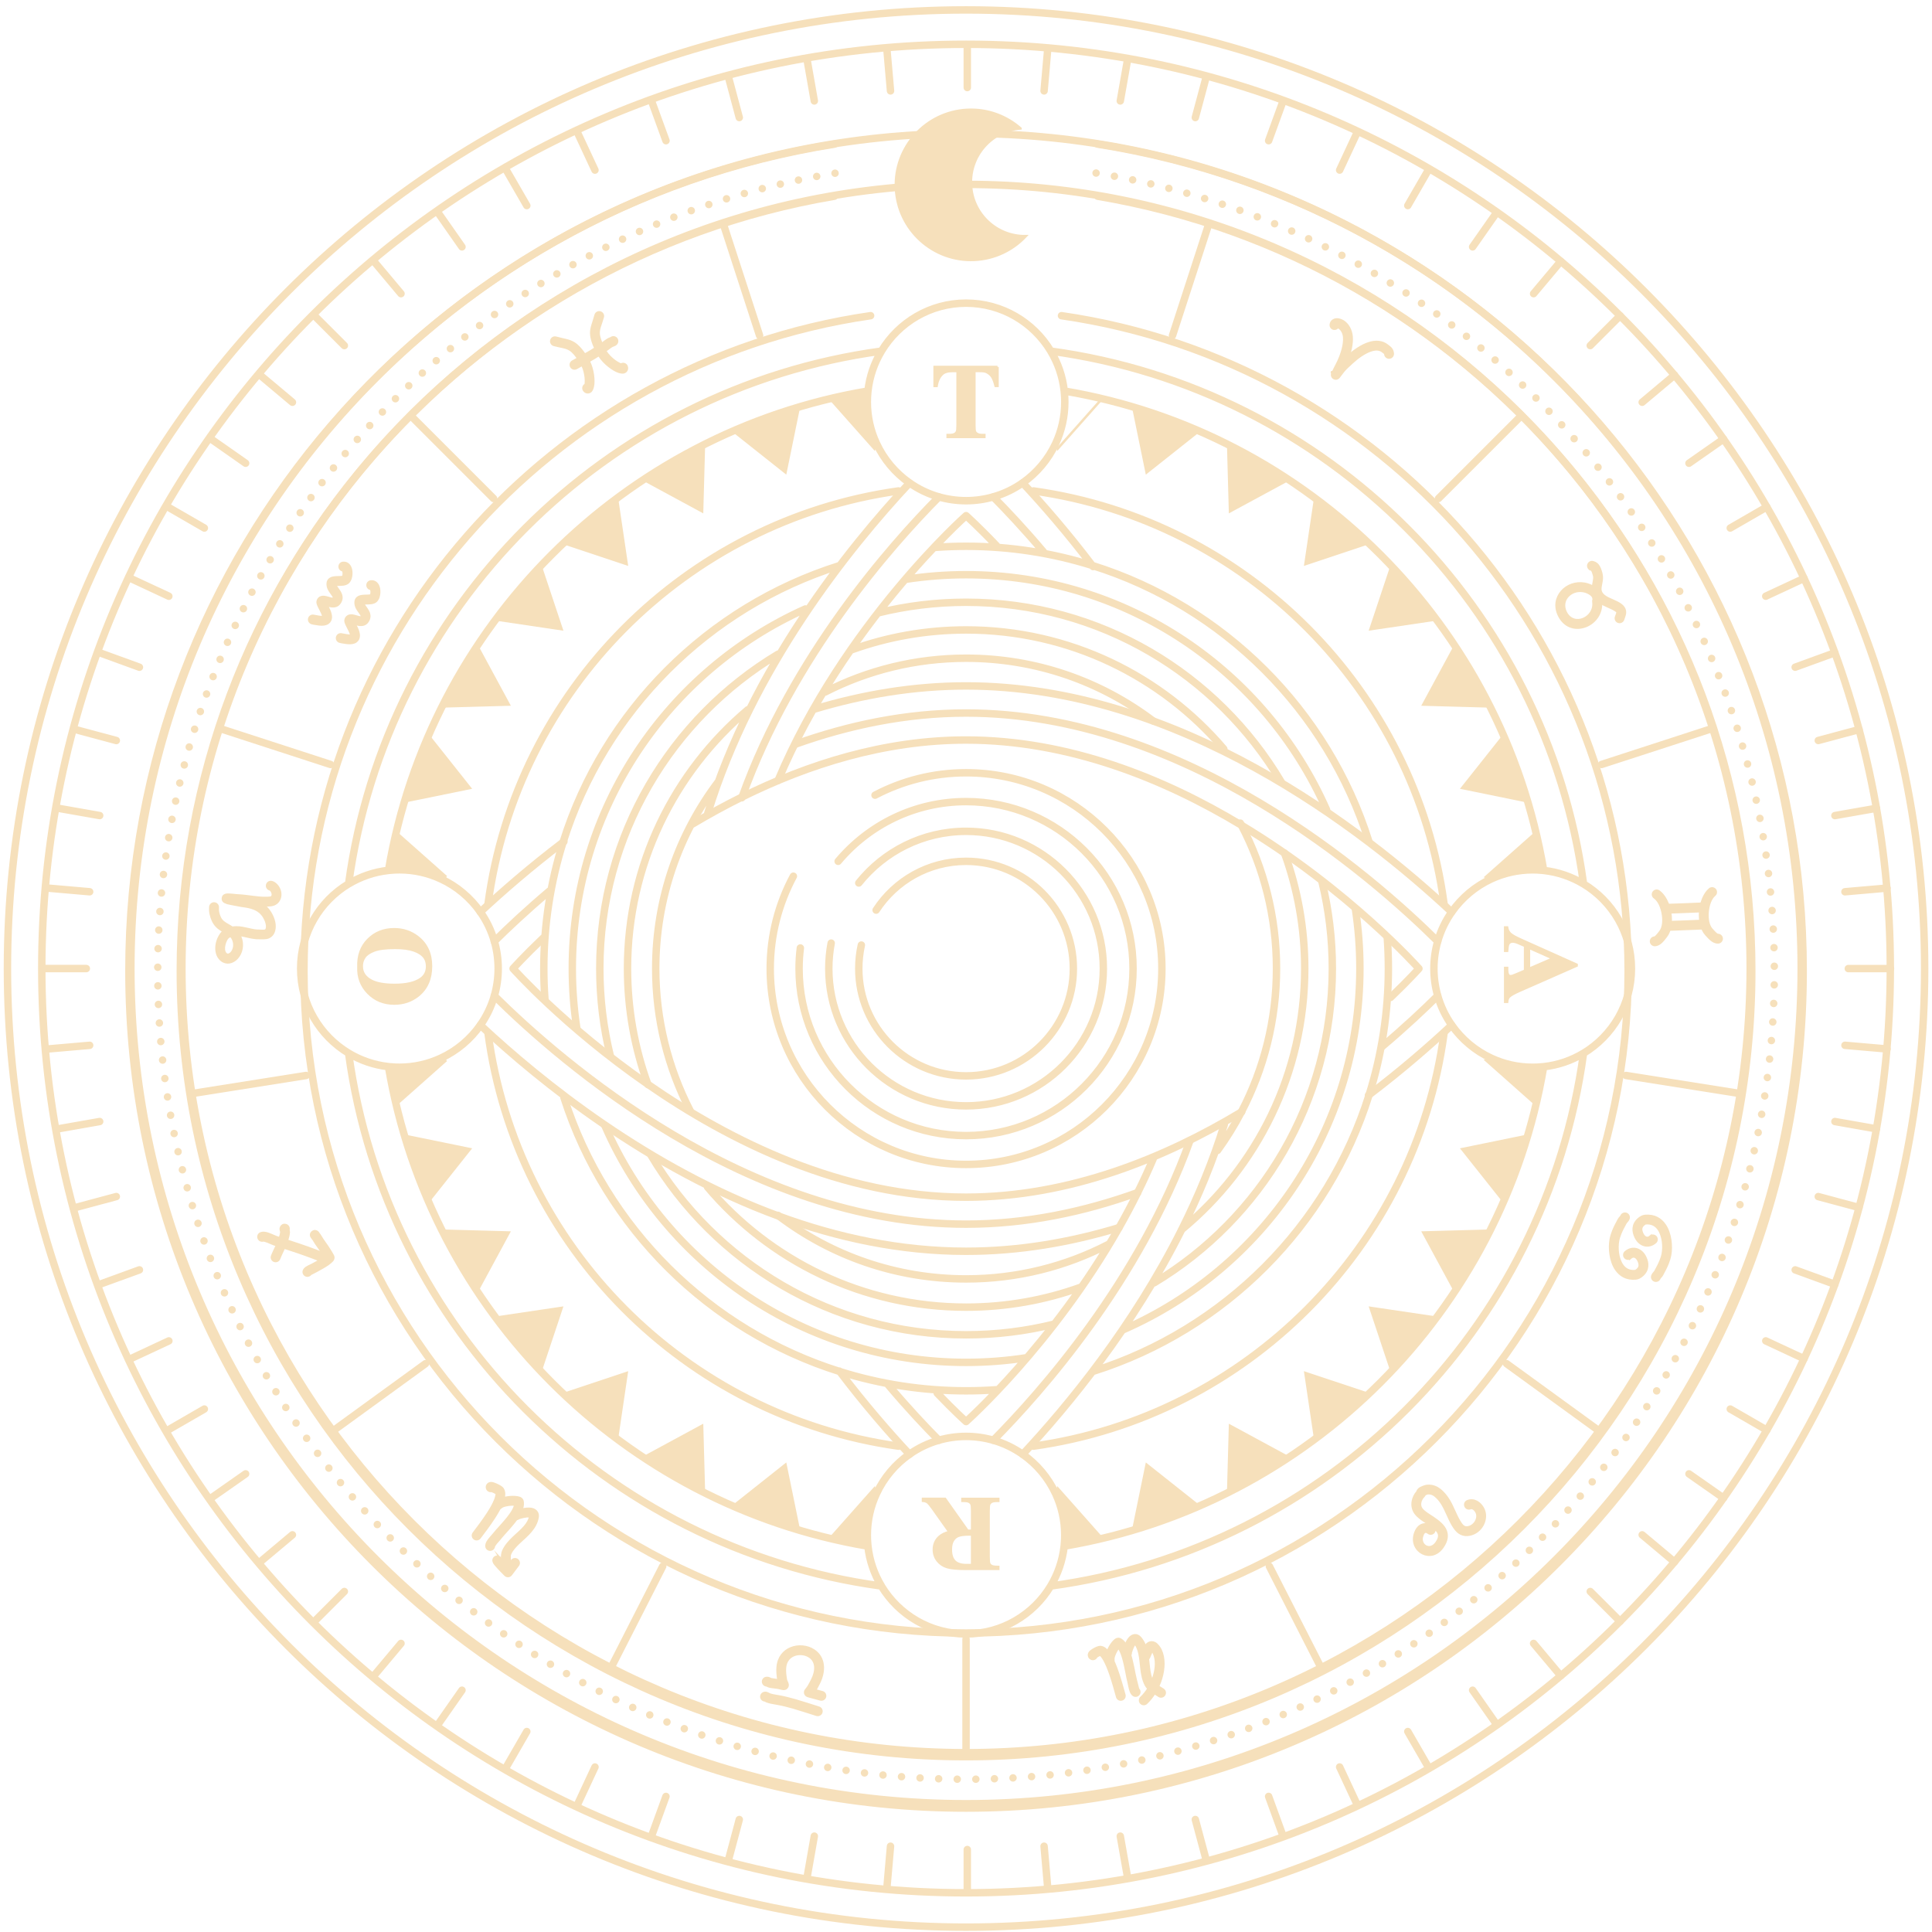 <?xml version="1.0" encoding="UTF-8"?>
<svg id="uuid-172704b0-e699-4a68-810d-1e46cd3e3040" data-name="Layer 1" xmlns="http://www.w3.org/2000/svg" viewBox="0 0 779.14 779.14">
  <defs>
    <style>
      .uuid-c266ab47-2025-463c-8c46-95f8c1c532ab, .uuid-6c627919-c237-4df9-a9d3-a2c26d97d3cf {
        fill-rule: evenodd;
      }

      .uuid-c266ab47-2025-463c-8c46-95f8c1c532ab, .uuid-6c627919-c237-4df9-a9d3-a2c26d97d3cf, .uuid-05bf3fd8-d38c-4298-b444-dc108b4acf0f {
        stroke-miterlimit: 10;
      }

      .uuid-c266ab47-2025-463c-8c46-95f8c1c532ab, .uuid-6c627919-c237-4df9-a9d3-a2c26d97d3cf, .uuid-05bf3fd8-d38c-4298-b444-dc108b4acf0f, .uuid-ff1aafb0-0d83-4808-a12b-73ea7ed15875, .uuid-988b9585-bccc-44ab-b7bc-a9691b3bc01a {
        stroke: #f6e0bb;
      }

      .uuid-c266ab47-2025-463c-8c46-95f8c1c532ab, .uuid-ff1aafb0-0d83-4808-a12b-73ea7ed15875, .uuid-988b9585-bccc-44ab-b7bc-a9691b3bc01a {
        fill: none;
      }

      .uuid-6c627919-c237-4df9-a9d3-a2c26d97d3cf, .uuid-05bf3fd8-d38c-4298-b444-dc108b4acf0f {
        fill: #f6e0bb;
      }

      .uuid-ff1aafb0-0d83-4808-a12b-73ea7ed15875 {
        stroke-dasharray: 0 0 0 0 0 7.5 0 0;
      }

      .uuid-ff1aafb0-0d83-4808-a12b-73ea7ed15875, .uuid-988b9585-bccc-44ab-b7bc-a9691b3bc01a {
        stroke-linecap: round;
        stroke-linejoin: round;
        stroke-width: 3px;
      }
    </style>
  </defs>
  <path class="uuid-988b9585-bccc-44ab-b7bc-a9691b3bc01a" d="m193.71,413.41c24.64,23,67.8,57.8,120.49,77.09,23.5,8.6,48.89,14.11,75.38,14.11,21.42,0,42.11-3.6,61.67-9.52m-223.84-155.69c-.13.1-.26.19-.38.29-13.22,10.05-24.47,19.85-33.34,28.11m135.02-81.91c19.32-5.77,39.74-9.27,60.86-9.27,85.87,0,160.23,57.91,195.87,91.18m-33.56,73.92c.07-.05.14-.11.21-.16,13.23-10.05,24.48-19.85,33.35-28.13m-386.09-11.84c26.79,26.55,101.88,92.09,190.22,92.09,24.32,0,47.61-4.95,69.19-12.71,0,0,.03,0,.04,0m-259.45-101.32c5.47-5.42,12.96-12.47,22.17-20.26m99.18-59.24c21.49-7.68,44.68-12.6,68.88-12.6,88.34,0,163.42,65.52,190.22,92.08m-22.35,42.38c9.27-7.84,16.82-14.94,22.34-20.42m-360.75-23.28c-7.83,7.46-12.13,12.3-12.13,12.3,0,0,20.77,23.4,54.28,46.62,33,22.87,78.36,45.57,128.38,45.57,41.73,0,80.2-15.79,110.98-34.3.07-.04.13-.08.2-.12m60.04-46.12c7.4-7.08,11.44-11.64,11.44-11.64,0,0-28.12-31.67-71.68-57.88-30.77-18.52-69.26-34.3-110.98-34.3-32.86,0-63.7,9.8-90.36,23-6.86,3.4-13.45,7.02-19.72,10.76"/>
  <path class="uuid-988b9585-bccc-44ab-b7bc-a9691b3bc01a" d="m533.15,355.69c2.72,11.19,4.16,22.88,4.16,34.9,0,53.79-28.82,100.91-71.84,126.74m-203.01-51.54c25.74,43.39,73.07,72.51,127.14,72.51,12.25,0,24.14-1.49,35.52-4.31m-178.99-108.16c-2.77-11.29-4.24-23.1-4.24-35.25,0-53.8,28.84-100.93,71.89-126.76m40.39-16.66c11.35-2.8,23.22-4.28,35.43-4.28,54.02,0,101.31,29.06,127.07,72.4m29.93,51.21c1.2,7.86,1.82,15.91,1.82,24.1,0,65.09-39.24,121.08-95.32,145.61m-209.13-82.18c24.5,56.12,80.52,95.4,145.64,95.4,8.29,0,16.43-.64,24.38-1.87m-181.39-132.97c-1.18-7.82-1.8-15.83-1.8-23.99,0-64.56,38.61-120.19,93.98-145m40.63-11.98c7.89-1.21,15.98-1.84,24.21-1.84,64.86,0,120.68,38.96,145.34,94.74m-93.88,226.45c52.8-16.73,94.49-58.54,111.06-111.42,5.05-16.09,7.77-33.2,7.77-50.95,0-4.13-.15-8.24-.44-12.3m-157.4,182.15c-4.11.3-8.27.45-12.46.45-17.74,0-34.85-2.72-50.93-7.77-52.66-16.51-94.35-57.92-111.23-110.42m111.06-214.59c-52.98,16.67-94.83,58.56-111.44,111.56-5.04,16.08-7.76,33.19-7.76,50.92,0,4.16.15,8.27.45,12.35m157.3-182.18c4.15-.31,8.34-.46,12.56-.46,17.74,0,34.84,2.72,50.93,7.76,52.97,16.61,94.84,58.41,111.52,111.34m-34.06,4.62c5.28,14.54,8.17,30.23,8.17,46.57,0,42.37-19.34,80.25-49.65,105.3-.02,0-.03.03-.05.04m-191.14-17.2c25.05,29.61,62.48,48.42,104.28,48.42,16.21,0,31.77-2.84,46.2-8.03m-134.22-232.9c-29.68,25.05-48.54,62.53-48.54,104.37,0,16.38,2.89,32.08,8.18,46.62.02.05.04.11.06.16m82.19-175.33c14.41-5.18,29.95-8,46.13-8,41.59,0,78.86,18.62,103.91,47.99m-2.5,161.9c3.55-4.89,6.76-10.06,9.57-15.46,9.06-17.31,14.19-37,14.19-57.88s-5.12-40.57-14.19-57.88c-.13-.26-.27-.51-.4-.76m-53.24,169.91c-17.18,8.88-36.68,13.9-57.35,13.9-28.3,0-54.42-9.41-75.38-25.27-.17-.12-.33-.25-.49-.37m-35.45-42.27c-8.84-17.16-13.85-36.63-13.85-57.26,0-28.26,9.39-54.34,25.21-75.3m43.09-36.2c17.06-8.73,36.39-13.65,56.87-13.65,28.3,0,54.4,9.4,75.37,25.26m-112.1,29.98c10.97-5.77,23.47-9.04,36.72-9.04,43.59,0,78.97,35.38,78.97,78.97s-35.38,78.98-78.97,78.98-78.98-35.39-78.98-78.98c0-13.47,3.38-26.16,9.34-37.26m18.05-6c12.36-14.71,30.88-24.08,51.59-24.08,37.16,0,67.34,30.18,67.34,67.34s-30.18,67.35-67.34,67.35-67.35-30.18-67.35-67.35c0-2.82.18-5.59.52-8.31m23.56-26.21c10.15-12.7,25.77-20.84,43.27-20.84,30.55,0,55.36,24.8,55.36,55.36s-24.8,55.36-55.36,55.36-55.36-24.8-55.36-55.36c0-3.51.33-6.94.96-10.28m18.13-13.3c7.73-11.85,21.09-19.68,36.27-19.68,23.88,0,43.27,19.38,43.27,43.26s-19.39,43.27-43.27,43.27-43.27-19.39-43.27-43.27c0-3.25.36-6.44,1.04-9.49m117.66,86.3c-1.97,4.63-4.06,9.14-6.25,13.55-2.4,4.86-4.91,9.57-7.51,14.13-26.84,47.26-61.67,78.19-61.67,78.19,0,0-4.56-4.05-11.64-11.45m-64.18-247.1c26.48-62.99,75.82-106.79,75.82-106.79,0,0,4.84,4.3,12.3,12.14m-43.7,338.4c7.85,9.29,14.95,16.83,20.43,22.35m21.95,0c19.23-19.4,58.87-64.09,79.3-120.79m-79.29-259.64c5.41,5.47,12.47,12.95,20.25,22.16m-42.21-22.15c-19.26,19.43-58.97,64.22-79.37,121.02-.03.09-.07.19-.1.28m67.64,264.79c-8.28-8.86-18.07-20.12-28.12-33.35-.06-.07-.11-.15-.17-.22m155.21-99.4c-4.59,14.85-10.51,29.05-17.19,42.39-19.53,39.03-45.62,70.78-64.1,90.58m0-391.75c8.27,8.86,18.06,20.11,28.11,33.34.1.12.19.25.29.38m-155.39,99.46c17.96-58.41,56.51-106.57,81.35-133.17"/>
  <path class="uuid-988b9585-bccc-44ab-b7bc-a9691b3bc01a" d="m618.1,430.42c-5.98,0-11.65-1.31-16.73-3.68-6.41-2.97-11.89-7.59-15.91-13.32-2.51-3.56-4.43-7.55-5.66-11.84-.99-3.49-1.53-7.17-1.53-10.98s.54-7.49,1.54-10.98c1.22-4.28,3.15-8.27,5.65-11.83,4.02-5.73,9.5-10.36,15.91-13.33,5.08-2.36,10.75-3.68,16.73-3.68,1.2,0,2.4.05,3.58.17.29.02.57.04.86.08-16.67-98.71-94.66-176.69-193.37-193.36.04.28.06.56.08.85.12,1.18.17,2.38.17,3.59,0,5.98-1.32,11.64-3.68,16.73-2.97,6.4-7.59,11.88-13.32,15.9-3.56,2.5-7.55,4.43-11.84,5.65-3.49,1-7.17,1.54-10.98,1.54s-7.49-.54-10.98-1.53c-4.28-1.22-8.27-3.15-11.83-5.65-5.73-4.02-10.36-9.5-13.33-15.91-2.37-5.09-3.68-10.76-3.68-16.73,0-1.21.05-2.41.17-3.59.02-.29.04-.57.08-.85-98.72,16.67-176.7,94.66-193.37,193.36.29-.04.57-.06.86-.08,1.18-.12,2.38-.17,3.58-.17,5.97,0,11.64,1.32,16.73,3.69,6.41,2.96,11.89,7.59,15.9,13.32,2.5,3.56,4.43,7.55,5.65,11.84,1,3.48,1.54,7.17,1.54,10.97s-.54,7.49-1.53,10.98c-1.23,4.28-3.16,8.27-5.66,11.83-4.01,5.73-9.49,10.36-15.9,13.32-5.09,2.37-10.76,3.69-16.73,3.69-1.2,0-2.4-.05-3.58-.17-.29-.02-.57-.04-.86-.08,16.66,98.72,94.66,176.7,193.37,193.37-.04-.28-.06-.56-.08-.85-.12-1.18-.17-2.38-.17-3.59,0-5.97,1.32-11.64,3.69-16.73,2.96-6.41,7.59-11.89,13.32-15.9,3.56-2.51,7.55-4.43,11.84-5.66,3.49-.99,7.17-1.53,10.97-1.53s7.49.54,10.97,1.53c4.29,1.23,8.28,3.16,11.84,5.66,5.73,4.01,10.36,9.49,13.32,15.9,2.37,5.09,3.69,10.77,3.69,16.73,0,1.21-.05,2.41-.17,3.59-.02.29-.04.57-.08.85,98.72-16.67,176.71-94.66,193.37-193.37-.29.04-.57.06-.86.08-1.18.12-2.38.17-3.58.17ZM389.59,17.86C183.87,17.86,16.85,184.87,16.85,390.59s167.02,372.74,372.74,372.74,372.74-167.02,372.74-372.74S595.31,17.86,389.59,17.86Zm39.58,139.8c.04.28.06.56.08.85.12,1.18.17,2.38.17,3.59,0,5.98-1.32,11.64-3.68,16.73-2.97,6.4-7.59,11.88-13.32,15.9-3.56,2.5-7.55,4.43-11.84,5.65-3.49,1-7.17,1.54-10.98,1.54s-7.49-.54-10.98-1.53c-4.28-1.22-8.27-3.15-11.83-5.65-5.73-4.02-10.36-9.5-13.33-15.91-2.37-5.09-3.68-10.76-3.68-16.73,0-1.21.05-2.41.17-3.59.02-.29.04-.57.08-.85.65-5.83,2.55-11.28,5.44-16.08,6.96-11.57,19.65-19.32,34.14-19.32s27.17,7.75,34.14,19.32c2.89,4.8,4.8,10.25,5.44,16.08Zm-272.53,193.36c.29-.04.57-.06.86-.08,1.18-.12,2.38-.17,3.58-.17,5.97,0,11.64,1.32,16.73,3.69,6.41,2.96,11.89,7.59,15.9,13.32,2.5,3.56,4.43,7.55,5.65,11.84,1,3.48,1.54,7.17,1.54,10.97s-.54,7.49-1.53,10.98c-1.23,4.28-3.16,8.27-5.66,11.83-4.01,5.73-9.49,10.36-15.9,13.32-5.09,2.37-10.76,3.69-16.73,3.69-1.2,0-2.4-.05-3.58-.17-.29-.02-.57-.04-.86-.08-5.83-.65-11.28-2.55-16.08-5.44-11.57-6.96-19.31-19.65-19.31-34.14s7.74-27.16,19.31-34.13h0c4.8-2.9,10.25-4.81,16.08-5.45Zm193.37,272.53c-.04-.28-.06-.56-.08-.85-.12-1.18-.17-2.38-.17-3.59,0-5.97,1.32-11.64,3.69-16.73,2.96-6.41,7.59-11.89,13.32-15.9,3.56-2.51,7.55-4.43,11.84-5.66,3.49-.99,7.17-1.53,10.97-1.53s7.49.54,10.97,1.53c4.29,1.23,8.28,3.16,11.84,5.66,5.73,4.01,10.36,9.49,13.32,15.9,2.37,5.09,3.69,10.77,3.69,16.73,0,1.21-.05,2.41-.17,3.59-.02.29-.04.57-.08.85-.65,5.83-2.56,11.29-5.44,16.08h0c-6.96,11.57-19.65,19.31-34.13,19.31s-27.17-7.74-34.14-19.31c-2.9-4.79-4.8-10.25-5.44-16.08Zm272.53-193.37c-.29.04-.57.06-.86.08-1.18.12-2.38.17-3.58.17-5.98,0-11.65-1.31-16.73-3.68-6.41-2.97-11.89-7.59-15.91-13.32-2.51-3.56-4.43-7.55-5.66-11.84-.99-3.49-1.53-7.17-1.53-10.98s.54-7.49,1.54-10.98c1.22-4.28,3.15-8.27,5.65-11.83,4.02-5.73,9.5-10.36,15.91-13.33,5.08-2.36,10.75-3.68,16.73-3.68,1.2,0,2.4.05,3.58.17.29.02.57.04.86.08,5.82.65,11.27,2.56,16.07,5.44,11.57,6.96,19.32,19.66,19.32,34.14s-7.75,27.17-19.32,34.14c-4.8,2.9-10.25,4.8-16.07,5.44ZM389.59,53.8c-185.89,0-336.81,150.92-336.81,336.8s150.92,336.81,336.81,336.81,336.8-150.92,336.8-336.81S575.48,53.8,389.59,53.8ZM121.26,390.59c0-14.48,7.74-27.16,19.31-34.13h0c4.8-2.9,10.25-4.81,16.08-5.45.29-.04.57-.06.86-.08,1.18-.12,2.38-.17,3.58-.17,5.97,0,11.64,1.32,16.73,3.69,6.41,2.96,11.89,7.59,15.9,13.32,2.5,3.56,4.43,7.55,5.65,11.84,1,3.48,1.54,7.17,1.54,10.97s-.54,7.49-1.53,10.98c-1.23,4.28-3.16,8.27-5.66,11.83-4.01,5.73-9.49,10.36-15.9,13.32-5.09,2.37-10.76,3.69-16.73,3.69-1.2,0-2.4-.05-3.58-.17-.29-.02-.57-.04-.86-.08-5.83-.65-11.28-2.55-16.08-5.44-11.57-6.96-19.31-19.65-19.31-34.14Zm302.47-249.02c2.89,4.8,4.8,10.25,5.44,16.08.04.28.06.56.08.85.12,1.18.17,2.38.17,3.59,0,5.98-1.32,11.64-3.68,16.73-2.97,6.4-7.59,11.88-13.32,15.9-3.56,2.5-7.55,4.43-11.84,5.65-3.49,1-7.17,1.54-10.98,1.54s-7.49-.54-10.98-1.53c-4.28-1.22-8.27-3.15-11.83-5.65-5.73-4.02-10.36-9.5-13.33-15.91-2.37-5.09-3.68-10.76-3.68-16.73,0-1.21.05-2.41.17-3.59.02-.29.04-.57.08-.85.65-5.83,2.55-11.28,5.44-16.08,6.96-11.57,19.65-19.32,34.14-19.32s27.17,7.75,34.14,19.32Zm-68.27,498.04c-2.9-4.79-4.8-10.25-5.44-16.08-.04-.28-.06-.56-.08-.85-.12-1.18-.17-2.38-.17-3.59,0-5.97,1.32-11.64,3.69-16.73,2.96-6.41,7.59-11.89,13.32-15.9,3.56-2.51,7.55-4.43,11.84-5.66,3.49-.99,7.17-1.53,10.97-1.53s7.49.54,10.97,1.53c4.29,1.23,8.28,3.16,11.84,5.66,5.73,4.01,10.36,9.49,13.32,15.9,2.37,5.09,3.69,10.77,3.69,16.73,0,1.21-.05,2.41-.17,3.59-.02.29-.04.57-.08.85-.65,5.83-2.56,11.29-5.44,16.08h0c-6.96,11.57-19.65,19.31-34.13,19.31s-27.17-7.74-34.14-19.31Zm267.08-209.45c-.29.04-.57.06-.86.08-1.18.12-2.38.17-3.58.17-5.98,0-11.65-1.31-16.73-3.68-6.41-2.97-11.89-7.59-15.91-13.32-2.51-3.56-4.43-7.55-5.66-11.84-.99-3.49-1.53-7.17-1.53-10.98s.54-7.49,1.54-10.98c1.22-4.28,3.15-8.27,5.65-11.83,4.02-5.73,9.5-10.36,15.91-13.33,5.08-2.36,10.75-3.68,16.73-3.68,1.2,0,2.4.05,3.58.17.29.02.57.04.86.08,5.82.65,11.27,2.56,16.07,5.44,11.57,6.96,19.32,19.66,19.32,34.14s-7.75,27.17-19.32,34.14c-4.8,2.9-10.25,4.8-16.07,5.44ZM389.59,74.36c-174.54,0-316.23,141.71-316.23,316.23s141.7,316.24,316.23,316.24,316.23-141.71,316.23-316.24S564.13,74.36,389.59,74.36Zm0,47.9c14.48,0,27.17,7.75,34.14,19.32,2.89,4.8,4.8,10.25,5.44,16.08.04.28.06.56.08.85.12,1.18.17,2.38.17,3.59,0,5.98-1.32,11.64-3.68,16.73-2.97,6.4-7.59,11.88-13.32,15.9-3.56,2.5-7.55,4.43-11.84,5.65-3.49,1-7.17,1.54-10.98,1.54s-7.49-.54-10.98-1.53c-4.28-1.22-8.27-3.15-11.83-5.65-5.73-4.02-10.36-9.5-13.33-15.91-2.37-5.09-3.68-10.76-3.68-16.73,0-1.21.05-2.41.17-3.59.02-.29.04-.57.08-.85.65-5.83,2.55-11.28,5.44-16.08,6.96-11.57,19.65-19.32,34.14-19.32ZM121.26,390.59c0-14.48,7.74-27.16,19.31-34.13h0c4.8-2.9,10.25-4.81,16.08-5.45.29-.04.57-.06.86-.08,1.18-.12,2.38-.17,3.58-.17,5.97,0,11.64,1.32,16.73,3.69,6.41,2.96,11.89,7.59,15.9,13.32,2.5,3.56,4.43,7.55,5.65,11.84,1,3.48,1.54,7.17,1.54,10.97s-.54,7.49-1.53,10.98c-1.23,4.28-3.16,8.27-5.66,11.83-4.01,5.73-9.49,10.36-15.9,13.32-5.09,2.37-10.76,3.69-16.73,3.69-1.2,0-2.4-.05-3.58-.17-.29-.02-.57-.04-.86-.08-5.83-.65-11.28-2.55-16.08-5.44-11.57-6.96-19.31-19.65-19.31-34.14Zm302.46,249.03c-6.96,11.57-19.65,19.31-34.13,19.31s-27.17-7.74-34.14-19.31c-2.9-4.79-4.8-10.25-5.44-16.08-.04-.28-.06-.56-.08-.85-.12-1.18-.17-2.38-.17-3.59,0-5.97,1.32-11.64,3.69-16.73,2.96-6.41,7.59-11.89,13.32-15.9,3.56-2.51,7.55-4.43,11.84-5.66,3.49-.99,7.17-1.53,10.97-1.53s7.49.54,10.97,1.53c4.29,1.23,8.28,3.16,11.84,5.66,5.73,4.01,10.36,9.49,13.32,15.9,2.37,5.09,3.69,10.77,3.69,16.73,0,1.21-.05,2.41-.17,3.59-.02.29-.04.57-.08.85-.65,5.83-2.56,11.29-5.44,16.08h0Zm214.89-214.89c-4.8,2.9-10.25,4.8-16.07,5.44-.29.04-.57.06-.86.08-1.18.12-2.38.17-3.58.17-5.98,0-11.65-1.31-16.73-3.68-6.41-2.97-11.89-7.59-15.91-13.32-2.51-3.56-4.43-7.55-5.66-11.84-.99-3.49-1.53-7.17-1.53-10.98s.54-7.49,1.54-10.98c1.22-4.28,3.15-8.27,5.65-11.83,4.02-5.73,9.5-10.36,15.91-13.33,5.08-2.36,10.75-3.68,16.73-3.68,1.2,0,2.4.05,3.58.17.29.02.57.04.86.08,5.82.65,11.27,2.56,16.07,5.44,11.57,6.96,19.32,19.66,19.32,34.14s-7.75,27.17-19.32,34.14ZM389.59,4C176.22,4,3,177.23,3,390.59s173.22,386.59,386.59,386.59,386.59-173.22,386.59-386.59S602.96,4,389.59,4Zm39.58,153.65c.04.28.06.56.08.85.12,1.18.17,2.38.17,3.59,0,5.98-1.32,11.64-3.68,16.73-2.97,6.4-7.59,11.88-13.32,15.9-3.56,2.5-7.55,4.43-11.84,5.65-3.49,1-7.17,1.54-10.98,1.54s-7.49-.54-10.98-1.53c-4.28-1.22-8.27-3.15-11.83-5.65-5.73-4.02-10.36-9.5-13.33-15.91-2.37-5.09-3.68-10.76-3.68-16.73,0-1.21.05-2.41.17-3.59.02-.29.04-.57.08-.85.65-5.83,2.55-11.28,5.44-16.08,6.96-11.57,19.65-19.32,34.14-19.32s27.17,7.75,34.14,19.32c2.89,4.8,4.8,10.25,5.44,16.08Zm-272.53,193.36c.29-.04.57-.06.86-.08,1.18-.12,2.38-.17,3.58-.17,5.97,0,11.64,1.32,16.73,3.69,6.41,2.96,11.89,7.59,15.9,13.32,2.5,3.56,4.43,7.55,5.65,11.84,1,3.48,1.54,7.17,1.54,10.97s-.54,7.49-1.53,10.98c-1.23,4.28-3.16,8.27-5.66,11.83-4.01,5.73-9.49,10.36-15.9,13.32-5.09,2.37-10.76,3.69-16.73,3.69-1.2,0-2.4-.05-3.58-.17-.29-.02-.57-.04-.86-.08-5.83-.65-11.28-2.55-16.08-5.44-11.57-6.96-19.31-19.65-19.31-34.14s7.74-27.16,19.31-34.13h0c4.8-2.9,10.25-4.81,16.08-5.45Zm193.37,272.53c-.04-.28-.06-.56-.08-.85-.12-1.18-.17-2.38-.17-3.59,0-5.97,1.32-11.64,3.69-16.73,2.96-6.41,7.59-11.89,13.32-15.9,3.56-2.51,7.55-4.43,11.84-5.66,3.49-.99,7.17-1.53,10.97-1.53s7.49.54,10.97,1.53c4.29,1.23,8.28,3.16,11.84,5.66,5.73,4.01,10.36,9.49,13.32,15.9,2.37,5.09,3.69,10.77,3.69,16.73,0,1.21-.05,2.41-.17,3.59-.02.29-.04.57-.08.85-.65,5.83-2.56,11.29-5.44,16.08h0c-6.96,11.57-19.65,19.31-34.13,19.31s-27.17-7.74-34.14-19.31c-2.9-4.79-4.8-10.25-5.44-16.08Zm272.53-193.37c-.29.04-.57.06-.86.08-1.18.12-2.38.17-3.58.17-5.98,0-11.65-1.31-16.73-3.68-6.41-2.97-11.89-7.59-15.91-13.32-2.51-3.56-4.43-7.55-5.66-11.84-.99-3.49-1.53-7.17-1.53-10.98s.54-7.49,1.54-10.98c1.22-4.28,3.15-8.27,5.65-11.83,4.02-5.73,9.5-10.36,15.91-13.33,5.08-2.36,10.75-3.68,16.73-3.68,1.2,0,2.4.05,3.58.17.29.02.57.04.86.08,5.82.65,11.27,2.56,16.07,5.44,11.57,6.96,19.32,19.66,19.32,34.14s-7.75,27.17-19.32,34.14c-4.8,2.9-10.25,4.8-16.07,5.44Zm-.86.08c-1.18.12-2.38.17-3.58.17-5.98,0-11.65-1.31-16.73-3.68-6.41-2.97-11.89-7.59-15.91-13.32-2.51-3.56-4.43-7.55-5.66-11.84-.99-3.49-1.53-7.17-1.53-10.98s.54-7.49,1.54-10.98c1.22-4.28,3.15-8.27,5.65-11.83,4.02-5.73,9.5-10.36,15.91-13.33,5.08-2.36,10.75-3.68,16.73-3.68,1.2,0,2.4.05,3.58.17.29.02.57.04.86.08,5.82.65,11.27,2.56,16.07,5.44-15.15-111.43-103.45-199.73-214.88-214.88,2.89,4.8,4.8,10.25,5.44,16.08.04.28.06.56.08.85.12,1.18.17,2.38.17,3.59,0,5.98-1.32,11.64-3.68,16.73-2.97,6.4-7.59,11.88-13.32,15.9-3.56,2.5-7.55,4.43-11.84,5.65-3.49,1-7.17,1.54-10.98,1.54s-7.49-.54-10.98-1.53c-4.28-1.22-8.27-3.15-11.83-5.65-5.73-4.02-10.36-9.5-13.33-15.91-2.37-5.09-3.68-10.76-3.68-16.73,0-1.21.05-2.41.17-3.59.02-.29.04-.57.08-.85.65-5.83,2.55-11.28,5.44-16.08-111.43,15.15-199.73,103.45-214.89,214.88,4.8-2.89,10.25-4.8,16.08-5.44.29-.04.57-.06.86-.08,1.18-.12,2.38-.17,3.58-.17,5.97,0,11.64,1.32,16.73,3.69,6.41,2.96,11.89,7.59,15.9,13.32,2.5,3.56,4.43,7.55,5.65,11.84,1,3.48,1.54,7.17,1.54,10.97s-.54,7.49-1.53,10.98c-1.23,4.28-3.16,8.27-5.66,11.83-4.01,5.73-9.49,10.36-15.9,13.32-5.09,2.37-10.76,3.69-16.73,3.69-1.2,0-2.4-.05-3.58-.17-.29-.02-.57-.04-.86-.08-5.83-.65-11.28-2.55-16.08-5.44,15.15,111.43,103.46,199.74,214.89,214.89-2.9-4.79-4.8-10.25-5.44-16.08-.04-.28-.06-.56-.08-.85-.12-1.18-.17-2.38-.17-3.59,0-5.97,1.32-11.64,3.69-16.73,2.96-6.41,7.59-11.89,13.32-15.9,3.56-2.51,7.55-4.43,11.84-5.66,3.49-.99,7.17-1.53,10.97-1.53s7.49.54,10.97,1.53c4.29,1.23,8.28,3.16,11.84,5.66,5.73,4.01,10.36,9.49,13.32,15.9,2.37,5.09,3.69,10.77,3.69,16.73,0,1.21-.05,2.41-.17,3.59-.02.29-.04.57-.08.85-.65,5.83-2.56,11.29-5.44,16.08,111.43-15.16,199.73-103.45,214.88-214.89-4.8,2.9-10.25,4.8-16.07,5.44-.29.04-.57.06-.86.08Zm-204.9-232.27c85.94,12.04,153.94,80.33,165.56,166.4m-165.56,218.84c85.94-12.05,153.94-80.33,165.56-166.4m-385.55-.31c11.49,86.22,79.56,154.65,165.59,166.71m-165.59-218.53c11.49-86.22,79.56-154.65,165.59-166.71"/>
  <path class="uuid-6c627919-c237-4df9-a9d3-a2c26d97d3cf" d="m429.25,622.7c.12-1.18.17-2.38.17-3.59,0-5.97-1.32-11.64-3.69-16.73l.84-2.1,17.56,19.8-14.87,2.63Z"/>
  <polygon class="uuid-6c627919-c237-4df9-a9d3-a2c26d97d3cf" points="462.41 590.67 483.14 607.11 457.1 616.59 462.41 590.67 462.41 590.67"/>
  <polygon class="uuid-6c627919-c237-4df9-a9d3-a2c26d97d3cf" points="496.05 574.98 519.32 587.58 495.32 601.43 496.05 574.98 496.05 574.98"/>
  <polygon class="uuid-6c627919-c237-4df9-a9d3-a2c26d97d3cf" points="526.45 553.7 551.55 562.06 530.33 579.87 526.45 553.7 526.45 553.7"/>
  <polygon class="uuid-6c627919-c237-4df9-a9d3-a2c26d97d3cf" points="552.69 527.45 578.87 531.33 561.06 552.56 552.69 527.45 552.69 527.45"/>
  <polygon class="uuid-6c627919-c237-4df9-a9d3-a2c26d97d3cf" points="573.98 497.05 600.43 496.33 586.58 520.32 573.98 497.05 573.98 497.05"/>
  <polygon class="uuid-6c627919-c237-4df9-a9d3-a2c26d97d3cf" points="589.66 463.42 615.58 458.11 606.11 484.14 589.66 463.42 589.66 463.42"/>
  <path class="uuid-6c627919-c237-4df9-a9d3-a2c26d97d3cf" d="m621.69,430.25l-2.63,14.87-19.79-17.56,2.1-.83c5.08,2.37,10.75,3.68,16.73,3.68,1.2,0,2.4-.05,3.58-.17Z"/>
  <path class="uuid-6c627919-c237-4df9-a9d3-a2c26d97d3cf" d="m621.69,350.94c-1.18-.12-2.38-.17-3.58-.17-5.98,0-11.65,1.32-16.73,3.68l-2.1-.83,19.79-17.55,2.63,14.86Z"/>
  <polygon class="uuid-6c627919-c237-4df9-a9d3-a2c26d97d3cf" points="589.66 317.78 606.11 297.05 615.58 323.08 589.66 317.78 589.66 317.78"/>
  <polygon class="uuid-6c627919-c237-4df9-a9d3-a2c26d97d3cf" points="573.98 284.14 586.58 260.87 600.43 284.87 573.98 284.14 573.98 284.14"/>
  <polygon class="uuid-6c627919-c237-4df9-a9d3-a2c26d97d3cf" points="552.69 253.74 561.06 228.64 578.87 249.86 552.69 253.74 552.69 253.74"/>
  <polygon class="uuid-6c627919-c237-4df9-a9d3-a2c26d97d3cf" points="526.45 227.5 530.33 201.32 551.55 219.13 526.45 227.5 526.45 227.5"/>
  <polygon class="uuid-6c627919-c237-4df9-a9d3-a2c26d97d3cf" points="496.05 206.21 495.32 179.76 519.32 193.61 496.05 206.21 496.05 206.21"/>
  <polygon class="uuid-6c627919-c237-4df9-a9d3-a2c26d97d3cf" points="462.41 190.52 457.1 164.6 483.14 174.08 462.41 190.52 462.41 190.52"/>
  <path class="uuid-c266ab47-2025-463c-8c46-95f8c1c532ab" d="m444.12,161.13l-17.56,19.79-.83-2.09c2.36-5.09,3.68-10.76,3.68-16.73,0-1.21-.05-2.41-.17-3.59l14.87,2.63Z"/>
  <path class="uuid-6c627919-c237-4df9-a9d3-a2c26d97d3cf" d="m353.45,178.83l-.83,2.09-17.56-19.79,14.87-2.63c-.12,1.18-.17,2.38-.17,3.59,0,5.98,1.31,11.64,3.68,16.73Z"/>
  <polygon class="uuid-6c627919-c237-4df9-a9d3-a2c26d97d3cf" points="316.77 190.52 296.04 174.08 322.08 164.6 316.77 190.52 316.77 190.52"/>
  <polygon class="uuid-6c627919-c237-4df9-a9d3-a2c26d97d3cf" points="283.14 206.21 259.87 193.61 283.86 179.76 283.14 206.21 283.14 206.21"/>
  <polygon class="uuid-6c627919-c237-4df9-a9d3-a2c26d97d3cf" points="252.73 227.5 227.63 219.13 248.86 201.32 252.73 227.5 252.73 227.5"/>
  <polygon class="uuid-6c627919-c237-4df9-a9d3-a2c26d97d3cf" points="226.49 253.74 200.32 249.86 218.13 228.64 226.49 253.74 226.49 253.74"/>
  <polygon class="uuid-6c627919-c237-4df9-a9d3-a2c26d97d3cf" points="205.2 284.14 178.75 284.87 192.61 260.87 205.2 284.14 205.2 284.14"/>
  <polygon class="uuid-6c627919-c237-4df9-a9d3-a2c26d97d3cf" points="189.52 317.78 163.6 323.08 173.07 297.05 189.52 317.78 189.52 317.78"/>
  <path class="uuid-6c627919-c237-4df9-a9d3-a2c26d97d3cf" d="m179.92,353.62l-2.1.84c-5.09-2.37-10.76-3.69-16.73-3.69-1.2,0-2.4.05-3.58.17l2.62-14.86,19.8,17.55Z"/>
  <path class="uuid-6c627919-c237-4df9-a9d3-a2c26d97d3cf" d="m179.92,427.56l-19.8,17.56-2.62-14.87c1.18.12,2.38.17,3.58.17,5.97,0,11.64-1.32,16.73-3.69l2.1.84Z"/>
  <polygon class="uuid-6c627919-c237-4df9-a9d3-a2c26d97d3cf" points="189.52 463.42 173.07 484.14 163.6 458.11 189.52 463.42 189.52 463.42"/>
  <polygon class="uuid-6c627919-c237-4df9-a9d3-a2c26d97d3cf" points="205.2 497.05 192.61 520.32 178.75 496.33 205.2 497.05 205.2 497.05"/>
  <polygon class="uuid-6c627919-c237-4df9-a9d3-a2c26d97d3cf" points="226.49 527.45 218.13 552.56 200.32 531.33 226.49 527.45 226.49 527.45"/>
  <polygon class="uuid-6c627919-c237-4df9-a9d3-a2c26d97d3cf" points="252.73 553.7 248.86 579.87 227.63 562.06 252.73 553.7 252.73 553.7"/>
  <polygon class="uuid-6c627919-c237-4df9-a9d3-a2c26d97d3cf" points="283.14 574.98 283.86 601.43 259.87 587.58 283.14 574.98 283.14 574.98"/>
  <polygon class="uuid-6c627919-c237-4df9-a9d3-a2c26d97d3cf" points="316.77 590.67 322.08 616.59 296.04 607.11 316.77 590.67 316.77 590.67"/>
  <path class="uuid-6c627919-c237-4df9-a9d3-a2c26d97d3cf" d="m349.77,619.1c0,1.21.05,2.41.17,3.59l-14.87-2.63,17.56-19.8.84,2.1c-2.37,5.09-3.69,10.77-3.69,16.73Z"/>
  <path class="uuid-988b9585-bccc-44ab-b7bc-a9691b3bc01a" d="m442.62,58.11c161.17,25.47,284.57,165.17,284.57,333.45,0,186.33-151.27,337.6-337.6,337.6S51.99,577.89,51.99,391.56c0-168.29,123.4-307.98,284.57-333.45m91.52,69.2c129.16,18.68,228.52,129.95,228.52,264.25,0,147.37-119.64,267.01-267.01,267.01S122.58,538.93,122.58,391.56c0-134.3,99.36-245.57,228.52-264.25m91.6-48.17c149.64,25.29,263.76,155.64,263.76,312.43,0,174.88-141.98,316.87-316.87,316.87S72.72,566.45,72.72,391.56c0-156.79,114.12-287.13,263.76-312.43"/>
  <path class="uuid-ff1aafb0-0d83-4808-a12b-73ea7ed15875" d="m442.03,69.79c155.02,25.11,273.54,159.71,273.54,321.77,0,179.91-146.07,325.98-325.98,325.98S63.61,571.48,63.61,391.56c0-162.06,118.52-296.66,273.54-321.77"/>
  <path class="uuid-988b9585-bccc-44ab-b7bc-a9691b3bc01a" d="m389.59,661.03v46.78m-122.33-76.15l-21.24,41.68m-74.43-123.39l-37.85,27.5m-10.3-143.73l-46.21,7.32m56.08-132.74l-44.49-14.46m110.23-92.81l-33.08-33.08m140.35-32.66l-14.46-44.49m220.06,540.86l21.24,41.68m74.43-123.39l37.85,27.5m10.3-143.73l46.21,7.32m-56.08-132.74l44.49-14.46m-110.23-92.81l33.08-33.08m-140.35-32.66l14.46-44.49"/>
  <path class="uuid-6c627919-c237-4df9-a9d3-a2c26d97d3cf" d="m539.42,131.88c.2.05.44.12.53.17.63.38,1.12.95,1.48,1.62.37.68.59,1.47.66,2.3.13,1.51-.12,3.21-.56,4.89-.44,1.71-1.09,3.4-1.77,4.88l-1.63,3.24-.63,1.27c-.52-.39-.45-.11-.18.37-.18.44-.14.94.12,1.34.27.44.75.7,1.26.7,0,0,.69.05,1.21-.62l1.76-2.31c.42-.51.87-.99,1.34-1.46.75-.74,1.54-1.44,2.3-2.14,2.06-1.87,4.85-3.98,7.6-4.87,1.71-.55,3.4-.63,4.76.47.34.28.66.46.89.72.08.09.11.21.13.38.07.82.8,1.43,1.62,1.36.82-.07,1.43-.8,1.36-1.62-.07-.77-.29-1.3-.59-1.74-.36-.54-.89-.9-1.52-1.41-2.16-1.75-4.82-1.87-7.55-.98-2.89.93-5.85,3.02-8.13,5.01.32-.97.6-1.97.81-2.96.35-1.66.51-3.29.38-4.78-.11-1.24-.45-2.41-1-3.44-.61-1.14-1.47-2.1-2.55-2.76-.34-.21-1.04-.51-1.74-.63-.57-.09-1.14-.06-1.6.12-.74.27-1.33.83-1.48,1.87-.12.81.44,1.57,1.26,1.69.6.09,1.17-.2,1.48-.68h0Z"/>
  <path class="uuid-6c627919-c237-4df9-a9d3-a2c26d97d3cf" d="m645.58,242.55c.33-.48.35-1.11.05-1.61-.04-.19-.21-1.05-.36-1.36-.46-.96-1.22-1.79-2.14-2.45-1.24-.89-2.76-1.47-4.11-1.71-3.65-.64-7.1.75-9.19,3.17-2.14,2.48-2.91,6.03-1.04,9.71,2.44,4.83,7.09,5.68,10.91,4.09,3.58-1.49,6.41-5.21,5.88-9.84h0Zm-3.01-1.71c-.33-.65-.93-1.17-1.6-1.57-.78-.47-1.66-.77-2.45-.91-2.55-.45-4.97.49-6.43,2.18-1.41,1.64-1.87,3.99-.65,6.42,1.6,3.15,4.62,3.73,7.11,2.69,2.53-1.06,4.52-3.71,4.03-7.01-.05-.33.01-.65.16-.93-.08-.32-.16-.79-.18-.87h0Z"/>
  <path class="uuid-6c627919-c237-4df9-a9d3-a2c26d97d3cf" d="m641.69,229.66l.15.05.18.13c.2.27.34.6.47.94.16.43.28.87.39,1.28.21.77.09,1.53-.04,2.28-.19,1.07-.44,2.13-.44,3.19,0,.64.08,1.28.3,1.92.46,1.4,1.31,2.44,2.37,3.26,1.93,1.5,4.72,2.15,6.68,3.53.37.26.59.43.57.69-.03.6-.39,1.22-.61,1.96-.24.79.2,1.62.99,1.87.79.24,1.62-.2,1.87-.99.19-.62.43-1.18.57-1.7.18-.64.23-1.25.1-1.86-.17-.78-.62-1.6-1.77-2.41-1.69-1.19-3.99-1.84-5.84-2.95-.93-.56-1.74-1.24-2.11-2.35-.24-.73-.15-1.47-.02-2.21.18-1.04.43-2.08.47-3.13.02-.63-.04-1.27-.21-1.9-.16-.59-.34-1.24-.59-1.85-.2-.49-.44-.95-.73-1.34-.17-.23-.37-.44-.58-.62-.2-.16-.41-.31-.64-.43-.05-.03-.56-.22-.77-.27-.13-.03-.22-.05-.27-.05-.9-.1-1.29.48-1.4.65-.27.4-.38.87-.13,1.45.2.45.6.76,1.05.85h0Z"/>
  <path class="uuid-6c627919-c237-4df9-a9d3-a2c26d97d3cf" d="m686.48,364.42c-.17.01-.61.04-1.03.07-2.73.15-9.03.37-11.9.46-.64.02-1.1.03-1.32.04h-.07s-.06,0-.09,0c0,0-.02,0-.03,0-1.24.12-1.16,1.1-.78,1.9,0,.51.2.95.83,1.05.04.02.08.03.11.03.04,0,.07,0,.11,0,.05,0,.1,0,.16,0,.46-.02,1.42-.05,2.65-.09,3.26-.11,8.35-.3,10.63-.42.56-.03.97-.06,1.15-.08.52-.06.78-.27.84-.32.71-.55.68-1.19.49-1.71-.09-.23-.28-.68-.95-.9-.27-.09-.55-.09-.81-.03h0Zm-.66,2.55c.12.11.29.24.56.32-.21-.07-.4-.18-.56-.32h0Zm-.3-.38h0s0-.01,0-.01h0Zm-.18-.56c.01.17.06.35.15.52-.08-.16-.13-.34-.15-.52h0Z"/>
  <path class="uuid-6c627919-c237-4df9-a9d3-a2c26d97d3cf" d="m686.77,371.34c-.17.01-.61.05-1.03.07-2.73.15-9.03.37-11.89.46-.64.02-1.1.03-1.32.04h-.07s-.06,0-.08,0c0,0-.02,0-.03,0-1.24.12-1.16,1.1-.78,1.9,0,.51.2.95.83,1.05.04.02.08.03.11.03.04,0,.07,0,.11,0,.05,0,.1,0,.16,0,.46-.01,1.42-.05,2.65-.09,3.26-.11,8.35-.3,10.63-.42.56-.03.97-.06,1.15-.08.52-.06.78-.27.84-.32.71-.55.69-1.19.49-1.71-.09-.23-.28-.68-.95-.9-.27-.09-.55-.09-.81-.03h0Zm-.66,2.55c.12.11.29.24.56.32-.22-.07-.4-.18-.56-.32h0Zm-.3-.38h0s0-.01,0-.01h0Zm-.18-.56c.02.18.06.35.15.52-.08-.16-.14-.34-.15-.52h0Z"/>
  <path class="uuid-6c627919-c237-4df9-a9d3-a2c26d97d3cf" d="m689.49,358.62c-2.11,1.78-3.51,5.28-3.82,8.88-.31,3.64.5,7.32,2.43,9.39.63.68,1.6,1.83,2.62,2.49.7.45,1.45.69,2.17.66.82-.03,1.46-.73,1.43-1.55-.03-.82-.73-1.46-1.55-1.43-.11,0-.21-.06-.32-.12-.23-.13-.45-.3-.66-.49-.59-.53-1.12-1.17-1.5-1.58-1.46-1.56-1.88-4.37-1.65-7.11.24-2.76,1.16-5.49,2.78-6.85.63-.53.71-1.47.18-2.1-.53-.63-1.47-.71-2.1-.18h0Z"/>
  <path class="uuid-6c627919-c237-4df9-a9d3-a2c26d97d3cf" d="m667.27,361.92c1.72,1.22,2.88,3.87,3.34,6.6.46,2.7.27,5.54-1.05,7.22-.35.45-.82,1.13-1.37,1.7-.2.21-.4.4-.62.54-.1.07-.2.14-.31.15-.82.03-1.46.73-1.43,1.55.03.82.73,1.46,1.55,1.43.72-.03,1.44-.33,2.1-.83.97-.74,1.83-1.97,2.41-2.7,1.75-2.23,2.25-5.97,1.63-9.56-.61-3.56-2.29-6.93-4.55-8.53-.67-.48-1.6-.32-2.08.35-.48.67-.32,1.6.36,2.08h0Z"/>
  <path class="uuid-6c627919-c237-4df9-a9d3-a2c26d97d3cf" d="m657.5,507.25c.59-.5,1.2-.67,1.75-.49.64.21,1.15.78,1.52,1.54.35.73.56,1.43.51,2.1-.05.58-.33,1.12-.86,1.6-.18.17-.38.34-.61.47-.13.08-.27.14-.43.16-2.43.21-4.11-.82-5.19-2.4-1.91-2.78-2.19-7.06-1.67-9.86.18-.99.49-1.93.86-2.85.59-1.46,1.34-2.85,2.1-4.25.23-.43.63-.75.9-1.15.12-.19.23-.39.32-.6.31-.76-.05-1.63-.81-1.95-.76-.31-1.63.05-1.95.81-.16.38-.51.63-.75.95-.12.17-.24.34-.34.52-.81,1.49-1.61,2.99-2.24,4.55-.44,1.1-.8,2.23-1.02,3.41-.64,3.44-.2,8.68,2.15,12.09,1.66,2.41,4.2,4,7.89,3.68.48-.04.94-.18,1.37-.39.54-.26,1.03-.64,1.43-1.01,1.16-1.07,1.71-2.27,1.82-3.55.1-1.15-.18-2.37-.79-3.64-.76-1.57-1.95-2.65-3.28-3.08-1.43-.47-3.07-.25-4.6,1.05-.63.53-.71,1.47-.18,2.1.53.63,1.47.71,2.1.18h0Z"/>
  <path class="uuid-6c627919-c237-4df9-a9d3-a2c26d97d3cf" d="m665.61,498.69c-.59.5-1.2.67-1.75.49-.64-.21-1.15-.78-1.52-1.54-.35-.73-.56-1.43-.51-2.1.05-.58.33-1.12.86-1.6.18-.17.38-.34.61-.47.13-.08.27-.14.43-.16,2.43-.21,4.11.82,5.19,2.4,1.91,2.78,2.19,7.06,1.67,9.86-.18.99-.49,1.93-.86,2.85-.59,1.46-1.34,2.85-2.1,4.25-.23.43-.63.75-.9,1.15-.13.19-.23.39-.32.6-.31.76.05,1.63.81,1.95.76.31,1.63-.05,1.95-.81.16-.38.5-.63.75-.95.12-.17.24-.34.34-.52.81-1.49,1.61-2.99,2.24-4.55.44-1.1.8-2.23,1.02-3.41.64-3.44.2-8.68-2.15-12.09-1.66-2.41-4.2-3.99-7.89-3.68-.48.04-.94.18-1.37.39-.54.26-1.03.64-1.43,1.01-1.16,1.07-1.71,2.27-1.82,3.55-.1,1.15.18,2.37.79,3.64.76,1.57,1.95,2.65,3.28,3.08,1.43.47,3.07.25,4.6-1.05.63-.53.71-1.47.18-2.1-.53-.63-1.47-.71-2.1-.18h0Z"/>
  <path class="uuid-6c627919-c237-4df9-a9d3-a2c26d97d3cf" d="m574.51,602.65c.34-.15,1.04-.44,1.18-.45.79-.08,1.47.04,2.07.31.7.31,1.3.81,1.88,1.39.87.87,1.55,1.82,2.14,2.81,1.54,2.59,2.49,5.47,4.05,8.16.73,1.25,1.6,2.51,2.78,3.28.89.58,1.94.91,3.23.82,2.37-.17,4.37-1.49,5.61-3.3,1.32-1.92,1.76-4.36,1-6.48-.48-1.33-1.59-2.82-3.01-3.56-1.07-.56-2.3-.72-3.59-.21-.77.3-1.14,1.17-.84,1.94.3.77,1.17,1.14,1.94.84.53-.21,1.02-.02,1.43.28.59.44,1.04,1.11,1.26,1.72.45,1.24.12,2.67-.65,3.79-.75,1.09-1.94,1.92-3.37,2.02-.72.05-1.26-.2-1.71-.59-.62-.54-1.08-1.3-1.51-2.03-1.56-2.7-2.52-5.59-4.07-8.19-.72-1.2-1.55-2.34-2.6-3.39-.85-.85-1.75-1.55-2.76-2-1.04-.47-2.21-.69-3.58-.55-.45.04-2.43.64-3.18,1.4-.31.31-.51.65-.59,1-.95,1.09-1.58,2.4-1.83,3.73-.31,1.69,0,3.42,1.06,4.87.83,1.14,2.21,2.18,3.74,3.2,1.75,1.17,3.72,2.32,4.93,3.76.47.56.81,1.16.89,1.85.1.9-.25,1.9-1.09,3.1-1.25,1.79-2.94,2.16-4.24,1.53-1.36-.67-2.2-2.33-1.6-4.22.29-.92.61-1.48,1.06-1.7.54-.26,1.13.09,1.6.42.68.46,1.61.29,2.07-.39.47-.68.29-1.61-.39-2.07-1.32-.9-3.04-1.37-4.56-.65-.99.47-1.99,1.48-2.63,3.49-1.11,3.52.6,6.56,3.13,7.8,2.42,1.19,5.67.83,7.99-2.49,1.84-2.63,1.95-4.78,1.25-6.58-.8-2.04-2.85-3.7-5.07-5.19-1.81-1.21-3.73-2.29-4.69-3.6-.56-.76-.7-1.69-.53-2.58.17-.95.68-1.88,1.42-2.61.19-.18.32-.41.39-.66h0Z"/>
  <path class="uuid-6c627919-c237-4df9-a9d3-a2c26d97d3cf" d="m442.14,668.07c.39-.23,1.14-.67,1.56-.84.06.04.11.1.17.15.24.2.45.45.65.71.36.47.65.97.83,1.28.89,1.58,1.7,3.59,2.44,5.71,1.1,3.17,2.03,6.58,2.76,9.23.22.79,1.04,1.26,1.84,1.04.79-.22,1.26-1.04,1.04-1.84-.75-2.7-1.71-6.18-2.83-9.4-.8-2.31-1.69-4.49-2.66-6.2-.39-.69-1.22-2.03-2.17-2.82-.64-.54-1.36-.84-2.06-.87-.22,0-.68.07-1.25.3-.96.39-2.38,1.24-2.82,1.74-.51.59-.52,1.19-.41,1.59.1.39.33.76.82,1.02.73.38,1.63.1,2.01-.63.03-.05.05-.11.07-.17h0Zm-.5-1.72l.02.02h-.01s0-.02,0-.02h0Zm-.07-.05l.04.03-.03-.02h0Zm-.06-.04l.05.03-.04-.03h0Z"/>
  <path class="uuid-6c627919-c237-4df9-a9d3-a2c26d97d3cf" d="m451.07,664.36c.2.23.38.51.55.81.55.94.99,2.12,1.36,3.4,1.04,3.52,1.59,7.68,2.18,9.8.19.67.45,2.6.93,3.77.26.64.62,1.11.97,1.38.65.5,1.59.38,2.09-.28.49-.63.39-1.53-.21-2.04h.01s-.74-2.98-.92-3.64c-.69-2.49-1.35-7.73-2.76-11.53-.85-2.3-2.03-4.1-3.47-4.87-.39-.21-.94-.32-1.59,0-.47.23-1.3,1.01-2.07,2.16-1.21,1.81-2.34,4.52-2.11,6.35.1.82.85,1.4,1.66,1.3.82-.1,1.4-.85,1.3-1.66-.08-.62.15-1.38.46-2.14.43-1.07,1.06-2.12,1.61-2.81h0Z"/>
  <path class="uuid-6c627919-c237-4df9-a9d3-a2c26d97d3cf" d="m455.99,666.49c.1-.45.53-1.77,1.12-2.88.17-.31.45-.69.64-.93.93,1.19,1.44,2.57,1.77,4.04.45,1.98.58,4.1.82,6.16.28,2.36.71,4.65,1.77,6.65.34.65.88,1.27,1.55,1.84,1.14.98,2.66,1.82,3.73,2.54.68.46,1.61.28,2.07-.41.46-.68.28-1.61-.41-2.07-.86-.57-2.04-1.23-3.03-1.98-.53-.4-1.01-.82-1.27-1.3-.89-1.68-1.21-3.63-1.45-5.61-.26-2.17-.4-4.39-.87-6.47-.46-2.03-1.22-3.92-2.59-5.54-.72-.86-1.5-1.09-2.22-1.04-.65.05-1.34.38-1.94,1.01-1.41,1.47-2.54,4.95-2.64,5.62,0-.02.02-.08.02-.08,0,0-.08.44-.06.62.03.32.14.59.29.8.17.24.4.42.7.54.77.29,1.63-.1,1.92-.87.08-.21.11-.42.09-.63h0Zm-.68-1.15h.01s0,0,0,0h0Zm-.1-.06h.02s0,0,0,0h-.02Zm-.09-.04h.03s-.02,0-.02,0h-.01Z"/>
  <path class="uuid-6c627919-c237-4df9-a9d3-a2c26d97d3cf" d="m463.44,668.17c.05-.12.3-.76.35-.84.31-.52.46-1.2.72-1.8l.02-.05c.1.09.21.21.28.3.25.34.45.7.55.93,1.25,2.62,1.03,6.11-.01,9.44-1.03,3.28-2.88,6.42-5.1,8.47-.61.56-.64,1.5-.09,2.11.56.61,1.5.64,2.11.09,2.57-2.37,4.73-5.98,5.91-9.77,1.28-4.1,1.4-8.39-.14-11.62-.35-.74-1.31-2.26-2.4-2.79-.8-.39-1.67-.43-2.56.13-.48.3-.83.7-1.1,1.17-.34.59-.44,1.34-.76,1.89-.08.14-.45.97-.58,1.31-.06.14-.09.25-.1.3-.28,1.18.67,1.65.87,1.73.31.13.97.34,1.63-.32.19-.19.32-.42.39-.67h0Z"/>
  <path class="uuid-6c627919-c237-4df9-a9d3-a2c26d97d3cf" d="m198.27,601.22c.52.22,1.6.69,2.01.97.12.26.03.61-.03.95-.12.73-.39,1.44-.55,1.84-.68,1.7-1.76,3.59-2.99,5.48-1.84,2.83-4.01,5.67-5.68,7.88-.5.66-.36,1.59.29,2.09.66.5,1.59.36,2.09-.29,1.7-2.26,3.91-5.16,5.79-8.06,1.34-2.07,2.52-4.14,3.26-6,.31-.77.84-2.31.82-3.63-.02-.82-.24-1.56-.67-2.14-.13-.17-.48-.49-1.01-.81-.94-.56-2.54-1.26-3.24-1.35-.8-.1-1.3.23-1.56.52-.31.34-.52.8-.37,1.44.18.8.98,1.31,1.78,1.13l.06-.02h0Zm1.1-1.31v.02s0,0,0,0h0Zm0-.3c.01.1.01.19,0,.28,0-.09,0-.18,0-.28h0Zm0-.07v.06s0-.04,0-.04v-.02h0Z"/>
  <path class="uuid-6c627919-c237-4df9-a9d3-a2c26d97d3cf" d="m207.82,606.74c-.04.35-.15.72-.29,1.1-.38,1.02-1.05,2.1-1.83,3.18-2.17,3-5.24,5.97-6.58,7.75-.42.56-1.84,1.95-2.47,3.08-.34.62-.49,1.21-.47,1.68.04.82.74,1.46,1.56,1.42.78-.04,1.4-.68,1.42-1.45.05-.07.54-.86.89-1.28.59-.69,1.2-1.32,1.45-1.65,1.57-2.09,5.46-5.81,7.62-9.3,1.3-2.1,1.95-4.17,1.59-5.87-.08-.39-.33-.86-.92-1.18-.48-.26-1.63-.5-3.05-.48-2.34.02-5.42.68-6.79,1.98-.6.57-.62,1.51-.05,2.11.57.6,1.51.62,2.11.05.46-.44,1.27-.69,2.12-.87,1.3-.28,2.73-.35,3.68-.25h0Z"/>
  <path class="uuid-6c627919-c237-4df9-a9d3-a2c26d97d3cf" d="m209.17,612.23c.45-.19,1.87-.6,3.2-.75.48-.05,1.16.01,1.48.05-.31,1.57-1.1,2.86-2.1,4.05-1.31,1.56-2.97,2.93-4.5,4.37-1.76,1.66-3.36,3.42-4.29,5.53-.3.7-.44,1.56-.45,2.49,0,1.56.35,3.35.5,4.68.09.82.83,1.41,1.65,1.32.82-.09,1.41-.83,1.32-1.65-.12-1.07-.4-2.47-.47-3.77-.04-.7-.04-1.37.18-1.88.76-1.76,2.13-3.18,3.59-4.56,1.61-1.52,3.35-2.97,4.73-4.62,1.36-1.62,2.4-3.41,2.78-5.57.14-.81,0-1.44-.28-1.94-.42-.74-1.2-1.26-2.28-1.44-2.17-.37-5.86.75-6.49,1.06.02-.01.08-.04.08-.04,0,0-.98.75-1.07,1.14-.07.28-.07.57.04.88.27.78,1.13,1.19,1.9.91.17-.06.33-.15.46-.26h0Zm.53-1.33h0s0,0,0,0h0Zm-.02-.12v.02s0,0,0,0v-.02h0Zm-.03-.11v.03s0-.02,0-.02h0Z"/>
  <path class="uuid-6c627919-c237-4df9-a9d3-a2c26d97d3cf" d="m201.94,628.78c-.21-.55-.73-.96-1.36-.98-.82-.02-1.51.62-1.54,1.45,0,.22.11.83.65,1.51,1.05,1.34,4.11,4.39,4.11,4.39.3.3.72.46,1.15.43.43-.03.82-.24,1.08-.59l2.85-3.78c.5-.66.37-1.59-.29-2.09-.66-.5-1.59-.36-2.09.29l-1.81,2.41c-.91-.94-2.1-2.19-2.66-2.91-.04-.05-.08-.1-.11-.15h0Z"/>
  <path class="uuid-6c627919-c237-4df9-a9d3-a2c26d97d3cf" d="m308.5,685.72c.18.11.48.28.59.32.58.23,1.24.41,1.92.56.89.19,1.82.33,2.64.48,2.08.38,4.18.91,6.27,1.51,3.18.92,6.34,1.99,9.42,2.95.79.24,1.62-.2,1.87-.98.24-.79-.2-1.62-.98-1.87-3.1-.96-6.29-2.03-9.48-2.95-2.19-.63-4.38-1.19-6.56-1.58-.78-.14-1.68-.27-2.54-.46-.49-.11-.97-.23-1.4-.4-.15-.09-.83-.47-1.17-.54-.52-.11-.98-.01-1.34.21-.7.43-.92,1.36-.48,2.05.28.45.76.7,1.25.7h0Z"/>
  <path class="uuid-6c627919-c237-4df9-a9d3-a2c26d97d3cf" d="m313.93,677.67l-2.95-.45c-.16-.08-.78-.39-1.1-.47-.42-.11-.8-.08-1.11.01-.78.25-1.22,1.09-.97,1.87.2.63.78,1.04,1.41,1.04.21.1.79.38.99.43.3.07.6.13.9.18,1.02.17,2.06.2,3.06.43.12.03,1.26.35,1.71.38,1.13.08,1.59-.72,1.7-1.08.04-.12.14-.56-.07-1.13-.11-.3-.5-1.19-.56-1.33-.14-.8-.27-1.65-.35-2.51-.08-.84-.1-1.68-.03-2.49.23-2.63,1.66-4.3,3.5-5.06,2.07-.86,4.59-.63,6.41.56,1.53,1,2.24,2.48,2.35,4.13.11,1.69-.39,3.54-1.29,5.3-.38.74-.78,1.56-1.23,2.32-.27.47-.57.91-.88,1.3,0-.01.06-.07.06-.07,0,0-.52.58-.62.79-.24.52-.16.98-.02,1.28.06.13.23.55.83.8.1.04.32.12.62.2,1.13.33,3.86,1.01,4.52,1.22.79.24,1.62-.2,1.87-.98.24-.79-.2-1.62-.98-1.87-.45-.14-1.83-.49-3.03-.81.07-.12.15-.24.22-.36.48-.81.91-1.68,1.31-2.47,1.43-2.79,1.99-5.78,1.39-8.34-.46-1.96-1.56-3.69-3.48-4.93-2.59-1.7-6.21-2.04-9.17-.81-2.76,1.14-4.98,3.59-5.32,7.55-.07.79-.06,1.61-.01,2.43.06,1,.2,1.99.35,2.94h0Z"/>
  <path class="uuid-6c627919-c237-4df9-a9d3-a2c26d97d3cf" d="m246.34,136.44c-.17.05-.42.13-.5.17-.48.23-.98.53-1.47.87-.63.43-1.24.92-1.8,1.34-1.41,1.05-2.92,2.02-4.47,2.94-2.36,1.41-4.82,2.72-7.15,4.05-.72.41-.97,1.32-.56,2.04.41.72,1.32.97,2.04.56,2.35-1.34,4.82-2.67,7.2-4.09,1.63-.98,3.23-2,4.72-3.1.53-.39,1.12-.86,1.72-1.27.33-.23.66-.44.99-.59.17-.05.79-.26,1.04-.43.42-.29.65-.69.74-1.09.16-.81-.36-1.59-1.17-1.76-.5-.1-.98.06-1.32.38h0Z"/>
  <path class="uuid-6c627919-c237-4df9-a9d3-a2c26d97d3cf" d="m250.42,147.05c-1.81-.67-5.22-3.02-6.95-6.51-1.44-2.91-2.03-4.68-2.06-6.17-.05-2.03.85-3.53,1.67-6.52.22-.79-.25-1.62-1.04-1.83-.79-.22-1.62.25-1.83,1.05-.92,3.38-1.83,5.1-1.77,7.39.05,1.78.65,3.93,2.38,7.41,1.89,3.82,5.43,6.5,7.76,7.64,1.37.67,2.5.76,2.98.62.54-.16.87-.48,1.07-.87.19-.37.31-.89.03-1.55-.32-.76-1.19-1.12-1.95-.8-.1.04-.2.09-.28.16h0Z"/>
  <path class="uuid-6c627919-c237-4df9-a9d3-a2c26d97d3cf" d="m236.18,155.17c-.1.04-.19.1-.28.16-.66.49-.8,1.43-.31,2.09.43.58.93.74,1.35.77.43.03.88-.1,1.29-.48.37-.35.86-1.36.99-2.88.21-2.59-.29-7-2.62-10.57-2.12-3.26-3.65-4.87-5.16-5.82-1.94-1.22-3.88-1.32-7.25-2.24-.79-.22-1.62.25-1.83,1.05-.22.79.25,1.62,1.05,1.83,2.99.82,4.74.81,6.46,1.88,1.26.79,2.48,2.2,4.25,4.92,2.12,3.27,2.41,7.39,2.07,9.3h0Zm1.78.43l.03.04s-.02-.03-.03-.04h0Z"/>
  <path class="uuid-6c627919-c237-4df9-a9d3-a2c26d97d3cf" d="m106.25,500.19c.11.02,1.19.28,1.8.54.98.4,1.9.85,2.36,1,3.1,1.03,6.2,2.02,9.3,3.07,2.04.69,4.08,1.41,6.1,2.18.37.14,3.71,1.38,5.03,1.94.1.04.22.1.29.13.4.27.91.34,1.39.15.76-.31,1.13-1.18.83-1.94-.05-.14-.2-.49-.67-.77-.11-.06-.34-.18-.67-.32-1.35-.57-4.77-1.84-5.14-1.98-2.06-.78-4.13-1.5-6.2-2.2-3.1-1.05-6.21-2.05-9.31-3.09-.77-.26-2.84-1.34-4.28-1.61-.82-.16-1.53-.07-2.02.16-.74.36-1.05,1.26-.68,2,.34.7,1.16,1.01,1.87.74h0Z"/>
  <path class="uuid-6c627919-c237-4df9-a9d3-a2c26d97d3cf" d="m131.02,507.02c-.36.29-.77.57-1.19.84-1.31.83-2.79,1.57-3.88,2.19-.36.21-1.66.73-2.39,1.23-.52.37-.84.79-.97,1.13-.3.77.08,1.63.85,1.93.67.26,1.42,0,1.79-.58.27-.14,1.89-.96,2.2-1.14,1.32-.76,3.18-1.68,4.68-2.72.78-.55,1.47-1.13,1.99-1.75.07-.09.61-.85.11-1.8-.21-.4-.78-1.35-.83-1.44-.43-.73-.89-1.43-1.35-2.12-.68-1.01-1.39-2-2.09-3.01l-1.01-1.64c-.09-.14-.36-.48-.53-.69-.1-.21-.24-.41-.44-.56-.75-.59-1.35-.32-1.49-.27-.32.11-1.57.94-.74,2.25.1.16.55.68.7.91l1.05,1.69c.7,1,1.4,1.98,2.08,2.98.44.65.86,1.3,1.27,1.98.02.03.09.29.2.57h0Zm-4.08-7.45c-.29-.02-.58-.12-.83-.31.31.24.6.32.83.31h0Z"/>
  <path class="uuid-6c627919-c237-4df9-a9d3-a2c26d97d3cf" d="m113.48,496.85c-.04.36-.11.72-.19,1.07-.09.41-.21.82-.34,1.22-.24.73-.52,1.44-.82,2.14-.78,1.78-1.68,3.49-2.37,5.24-.3.77.08,1.63.85,1.93.77.3,1.63-.08,1.93-.85.67-1.72,1.55-3.4,2.31-5.14.34-.79.66-1.59.93-2.41.16-.48.3-.98.41-1.48.12-.52.21-1.04.26-1.56.02-.22-.07-.71-.15-1.07,0-.03.02-.07.03-.1.18-.8-.34-1.6-1.14-1.78-.92-.2-1.41.21-1.71.69-.15.24-.28.58-.25,1.03.02.22.2.87.25,1.05h0Zm1.72.14c-.18.04-.36.05-.55.02.21.04.39.02.55-.02h0Z"/>
  <path class="uuid-6c627919-c237-4df9-a9d3-a2c26d97d3cf" d="m93.64,374.11c-.63-.41-1.3-.78-1.96-1.16-1.2-.69-2.41-1.43-3.1-2.99-.28-.63-.52-1.27-.66-1.99-.12-.6-.17-1.26-.11-2,.07-.82-.55-1.54-1.37-1.61-.82-.07-1.54.55-1.61,1.37-.09,1.05-.01,1.98.16,2.83.19.94.5,1.79.86,2.61.83,1.87,2.11,2.99,3.53,3.88.28.18.57.34.86.51-1.2,1-2.26,2.82-2.71,4.81-.5,2.25-.21,4.63,1.15,6.18,1.82,2.09,4.28,1.96,6.21.4,1.86-1.51,3.2-4.53,2.37-7.88-.2-.79-.47-1.47-.8-2.06,1.07.11,2.14.38,3.2.62,1.67.38,3.33.73,4.99.67,1.04-.04,2.57.18,3.76-.39.87-.42,1.65-1.16,2.06-2.56.3-1.02.3-2.13.11-3.2-.28-1.56-.99-3.04-1.59-4.02-.78-1.28-1.72-2.26-2.74-3.03.53.01,1.06.01,1.59,0,.79-.03,1.76-.05,2.63-.4.67-.27,1.29-.71,1.78-1.43.92-1.35.94-2.97.43-4.37-.63-1.73-2.08-2.99-3.24-3.17-.81-.13-1.58.42-1.71,1.24-.13.81.42,1.58,1.24,1.71.14.02.24.18.37.32.3.34.55.81.65,1.32.09.43.07.89-.2,1.28-.16.23-.38.34-.61.4-.49.13-1.02.11-1.45.13-1.17.05-2.34-.01-3.5-.12-2.89-.27-5.75-.81-8.65-.92-.24,0-2.85-.32-3.9-.28-.88.03-1.37.45-1.52.65-.14.18-.77,1.59.52,2.28.24.13.9.39.96.4l1.52.34,4.3.81c1.71.22,3.58.48,5.29,1.23,1.42.62,2.72,1.59,3.71,3.2.38.63.83,1.52,1.08,2.5.2.76.3,1.58.08,2.33-.14.48-.39.72-.72.79-.8.2-1.72,0-2.37.03-1.39.05-2.8-.27-4.21-.6-1.64-.38-3.28-.75-4.92-.76-.59,0-1.18.04-1.77.15h0Zm-.63,3.26c-.23.09-.46.2-.69.33-.88.5-1.57,1.88-1.89,3.3-.29,1.29-.3,2.68.48,3.58.81.93,1.93.4,2.66-.55.79-1.03,1.2-2.59.79-4.27-.27-1.08-.75-1.82-1.36-2.4h0Z"/>
  <path class="uuid-6c627919-c237-4df9-a9d3-a2c26d97d3cf" d="m149.66,237.46c.07.24.25.91.23,1.36-.02.51-.07,1.04-.29,1.32-.12.02-.63.12-.97.13-1.14.05-2.44.02-3.29.27-1.12.32-1.77,1.01-1.9,2.04-.1.82.06,1.59.39,2.33.37.81.97,1.58,1.5,2.34.38.56.86,1.08.38,1.73-.04.05-.11.03-.17.04-.12,0-.24,0-.36-.02-.37-.05-.77-.16-1.15-.27-.64-.19-1.27-.38-1.79-.46-.51-.08-.96-.05-1.33.05-.66.19-1.16.59-1.44,1.32-.11.28-.17.66-.07,1.14.12.61.7,1.71,1.31,2.9.32.62.64,1.28.83,1.89.07.23.11.56.13.72-.07.02-.16.04-.24.05-.4.05-.91.01-1.56-.09l-2.05-.36c-.79-.22-1.62.24-1.84,1.03-.22.79.24,1.62,1.03,1.84.26.07.52.13.79.18.53.1,1.07.16,1.59.25,2.14.35,3.42,0,4.13-.51.77-.56,1.14-1.36,1.15-2.35,0-.84-.3-1.88-.76-2.91-.3-.66-.66-1.33-.96-1.92h.02c.68.21,1.4.4,2.06.47,1.26.12,2.35-.21,3.09-1.22.96-1.3.96-2.48.54-3.63-.33-.89-1.02-1.76-1.62-2.64-.25-.36-.51-.72-.59-1.11.19-.03.44-.07.63-.07.86-.04,1.82-.01,2.6-.12.85-.12,1.53-.41,1.96-.82.39-.37.73-.93.96-1.61.33-1.01.42-2.33.2-3.42-.37-1.85-1.57-3.03-3.27-2.82-.82.1-1.4.85-1.3,1.66.09.76.74,1.31,1.48,1.31h0Z"/>
  <path class="uuid-6c627919-c237-4df9-a9d3-a2c26d97d3cf" d="m138.41,229.97c.07.24.25.91.23,1.36-.02.51-.07,1.04-.29,1.32-.12.02-.63.12-.97.13-1.14.05-2.44.02-3.29.27-1.12.32-1.77,1.01-1.9,2.04-.1.82.06,1.59.39,2.33.37.81.97,1.58,1.5,2.34.38.56.86,1.08.38,1.73-.04.05-.11.03-.17.04-.12,0-.24,0-.36-.02-.38-.05-.77-.16-1.15-.27-.64-.19-1.27-.38-1.79-.46-.51-.08-.96-.05-1.33.05-.66.19-1.16.59-1.44,1.32-.11.28-.17.66-.07,1.14.12.61.7,1.71,1.31,2.9.32.62.64,1.28.83,1.89.07.23.11.56.13.72-.07.02-.16.04-.24.05-.4.05-.91.01-1.56-.09l-2.05-.36c-.79-.22-1.62.24-1.84,1.03-.22.79.24,1.62,1.03,1.84.26.07.52.13.78.18.53.1,1.07.16,1.59.25,2.14.35,3.42,0,4.13-.51.77-.56,1.14-1.36,1.15-2.35,0-.84-.3-1.88-.76-2.91-.3-.66-.66-1.33-.96-1.92h.02c.68.21,1.4.4,2.07.47,1.25.12,2.35-.21,3.09-1.22.96-1.3.96-2.48.54-3.63-.33-.89-1.02-1.75-1.62-2.64-.25-.36-.51-.72-.59-1.11.19-.03.44-.07.63-.07.86-.04,1.82-.01,2.6-.12.85-.12,1.53-.41,1.96-.82.39-.37.73-.93.96-1.61.33-1.01.42-2.33.2-3.42-.37-1.85-1.57-3.03-3.27-2.82-.82.1-1.4.85-1.3,1.66.09.76.74,1.31,1.48,1.31h0Z"/>
  <path class="uuid-988b9585-bccc-44ab-b7bc-a9691b3bc01a" d="m390.09,745.88v17.02m353.94-403.27l16.96-1.48M328.4,40.71l-2.95-16.76M46.91,482.55l-16.44,4.41m481.14,237.5l5.82,15.99m194.66-500.01l15.43-7.19M212.45,82.91l-8.51-14.74m-104.88,526.21l-13.94,9.76m533.35,58.62l10.94,13.04m11.91-536.43l12.04-12.04M117.93,162.22l-13.04-10.94m81.42,530.35l-9.76,13.94m521.24-127.33l14.74,8.51m-172.28-508.16l7.19-15.43M56.23,269.08l-15.99-5.82m257.9,470.52l-4.4,16.44m446.25-297.93l16.76,2.95M421.06,36.66l1.48-16.96M34.81,390.6h-17.02m403.27,353.94l1.48,16.96m317.44-432.59l16.76-2.95M298.14,47.41l-4.4-16.44M56.23,512.11l-15.99,5.82m500.01,194.66l7.19,15.43m150.34-515.07l14.74-8.51M186.31,99.56l-9.76-13.94m-58.62,533.35l-13.04,10.94m536.43,11.91l12.04,12.04m-34.89-535.43l10.94-13.04M99.06,186.81l-13.94-9.76m127.33,521.24l-8.51,14.74m508.16-172.28l15.43,7.19M511.61,56.74l5.82-15.99M46.91,298.64l-16.44-4.41m297.93,446.25l-2.95,16.76m418.59-335.69l16.96,1.48M390.09,35.31v-17.02M36.16,421.56l-16.96,1.48m432.59,317.44l2.96,16.76m278.53-458.61l16.44-4.41M268.58,56.74l-5.82-15.99m-194.66,500.01l-15.43,7.19m515.07,150.34l8.51,14.74m104.88-526.21l13.94-9.76M161.72,118.43l-10.94-13.04m-11.91,536.43l-12.04,12.04m535.43-34.89l13.04,10.94m-81.42-530.35l9.76-13.94M82.41,212.95l-14.74-8.51m172.28,508.16l-7.19,15.43m491.21-215.91l15.99,5.82M482.05,47.41l4.41-16.44M40.2,328.9l-16.76-2.95m335.69,418.59l-1.48,16.96m387.74-370.89h17.02M359.13,36.66l-1.48-16.96M40.2,452.29l-16.76,2.95m458.61,278.53l4.41,16.44m237.5-481.14l15.99-5.82M239.94,68.6l-7.19-15.43M82.41,568.24l-14.74,8.51m526.21,104.88l9.76,13.94m58.62-533.35l13.04-10.94m-536.43-11.91l-12.04-12.04m34.89,535.43l-10.94,13.04m530.35-81.42l13.94,9.76m-127.33-521.24l8.51-14.74M68.09,240.45l-15.43-7.19m215.91,491.21l-5.82,15.99m470.52-257.9l16.44,4.41M451.79,40.71l2.96-16.76M36.16,359.63l-16.96-1.48"/>
  <path class="uuid-05bf3fd8-d38c-4298-b444-dc108b4acf0f" d="m402.27,147.98v7.64h-.75c-.44-1.76-.94-3.03-1.48-3.8-.54-.77-1.28-1.38-2.23-1.84-.53-.25-1.45-.38-2.77-.38h-2.1v21.77c0,1.44.08,2.35.24,2.71.16.36.47.68.94.95.47.27,1.1.41,1.9.41h.94v.77h-14.78v-.77h.94c.82,0,1.48-.15,1.98-.44.36-.19.64-.53.85-1,.15-.33.23-1.21.23-2.62v-21.77h-2.04c-1.9,0-3.28.4-4.14,1.21-1.21,1.12-1.97,2.73-2.29,4.81h-.79v-7.64h25.35Z"/>
  <path class="uuid-05bf3fd8-d38c-4298-b444-dc108b4acf0f" d="m615.05,391.44v-9.97l-2.75-1.19c-.92-.39-1.67-.58-2.27-.58-.79,0-1.37.32-1.75.96-.22.37-.39,1.3-.5,2.77h-.77v-9.39h.77c.15,1.01.57,1.85,1.26,2.5.69.65,2.11,1.46,4.26,2.41l22.52,10.09v.39l-23.14,10.18c-2.19.97-3.57,1.77-4.14,2.39-.43.47-.68,1.14-.75,2h-.77v-13.65h.77v.56c0,1.1.15,1.87.46,2.31.22.31.54.46.96.46.25,0,.51-.04.77-.12.12-.03.64-.24,1.56-.62l3.52-1.5h0Zm1.54-.71l9.72-4.2-9.72-4.33v8.53h0Z"/>
  <path class="uuid-05bf3fd8-d38c-4298-b444-dc108b4acf0f" d="m392.05,617.34v-7.91c0-1.53-.09-2.49-.28-2.88-.19-.39-.52-.71-.99-.95-.47-.24-1.35-.35-2.64-.35v-.77h14.44v.77c-1.3,0-2.19.12-2.65.36-.46.24-.79.56-.98.95-.19.39-.28,1.35-.28,2.87v18.31c0,1.53.09,2.49.28,2.88.19.4.52.71.99.95.47.24,1.35.35,2.64.35v.77h-13.11c-3.41,0-5.91-.24-7.49-.71s-2.87-1.34-3.87-2.61c-1-1.27-1.5-2.76-1.5-4.46,0-2.08.75-3.8,2.25-5.16.96-.86,2.3-1.51,4.02-1.94l-6.78-9.55c-.89-1.23-1.52-2-1.89-2.31-.57-.43-1.23-.67-1.98-.71v-.77h8.89l9.09,12.86h1.85Zm0,13.84v-12.36h-1.19c-1.93,0-3.37.18-4.33.53-.96.35-1.71.99-2.26,1.91-.55.92-.82,2.13-.82,3.61,0,2.15.5,3.74,1.51,4.77,1.01,1.03,2.63,1.54,4.86,1.54h2.23Z"/>
  <path class="uuid-05bf3fd8-d38c-4298-b444-dc108b4acf0f" d="m144.55,389.92c-.17-4.49,1.15-8.15,3.93-10.96,2.79-2.81,6.28-4.21,10.47-4.21,3.58,0,6.73,1.05,9.45,3.14,3.61,2.77,5.41,6.69,5.41,11.76s-1.72,9-5.16,11.78c-2.72,2.19-5.94,3.29-9.68,3.29-4.19,0-7.68-1.43-10.48-4.28-2.8-2.85-4.11-6.36-3.94-10.52h0Zm1.33-.25c0,2.58,1.32,4.54,3.95,5.89,2.16,1.1,5.27,1.64,9.32,1.64,4.81,0,8.37-.85,10.68-2.54,1.61-1.18,2.41-2.83,2.41-4.95,0-1.43-.35-2.62-1.04-3.58-.89-1.22-2.31-2.17-4.26-2.85-1.95-.68-4.49-1.02-7.63-1.02-3.73,0-6.52.35-8.38,1.04-1.85.69-3.16,1.58-3.92,2.65-.76,1.08-1.14,2.31-1.14,3.72h0Z"/>
  <path class="uuid-6c627919-c237-4df9-a9d3-a2c26d97d3cf" d="m411.54,51.79c-11.66.95-20.55,11-19.97,22.76.58,11.76,10.41,20.89,22.11,20.69-5.19,5.54-12.44,9.15-20.62,9.56-16.69.82-30.91-12.06-31.74-28.76-.82-16.69,12.06-30.91,28.76-31.74,8.17-.4,15.75,2.48,21.46,7.49h0Z"/>
</svg>
